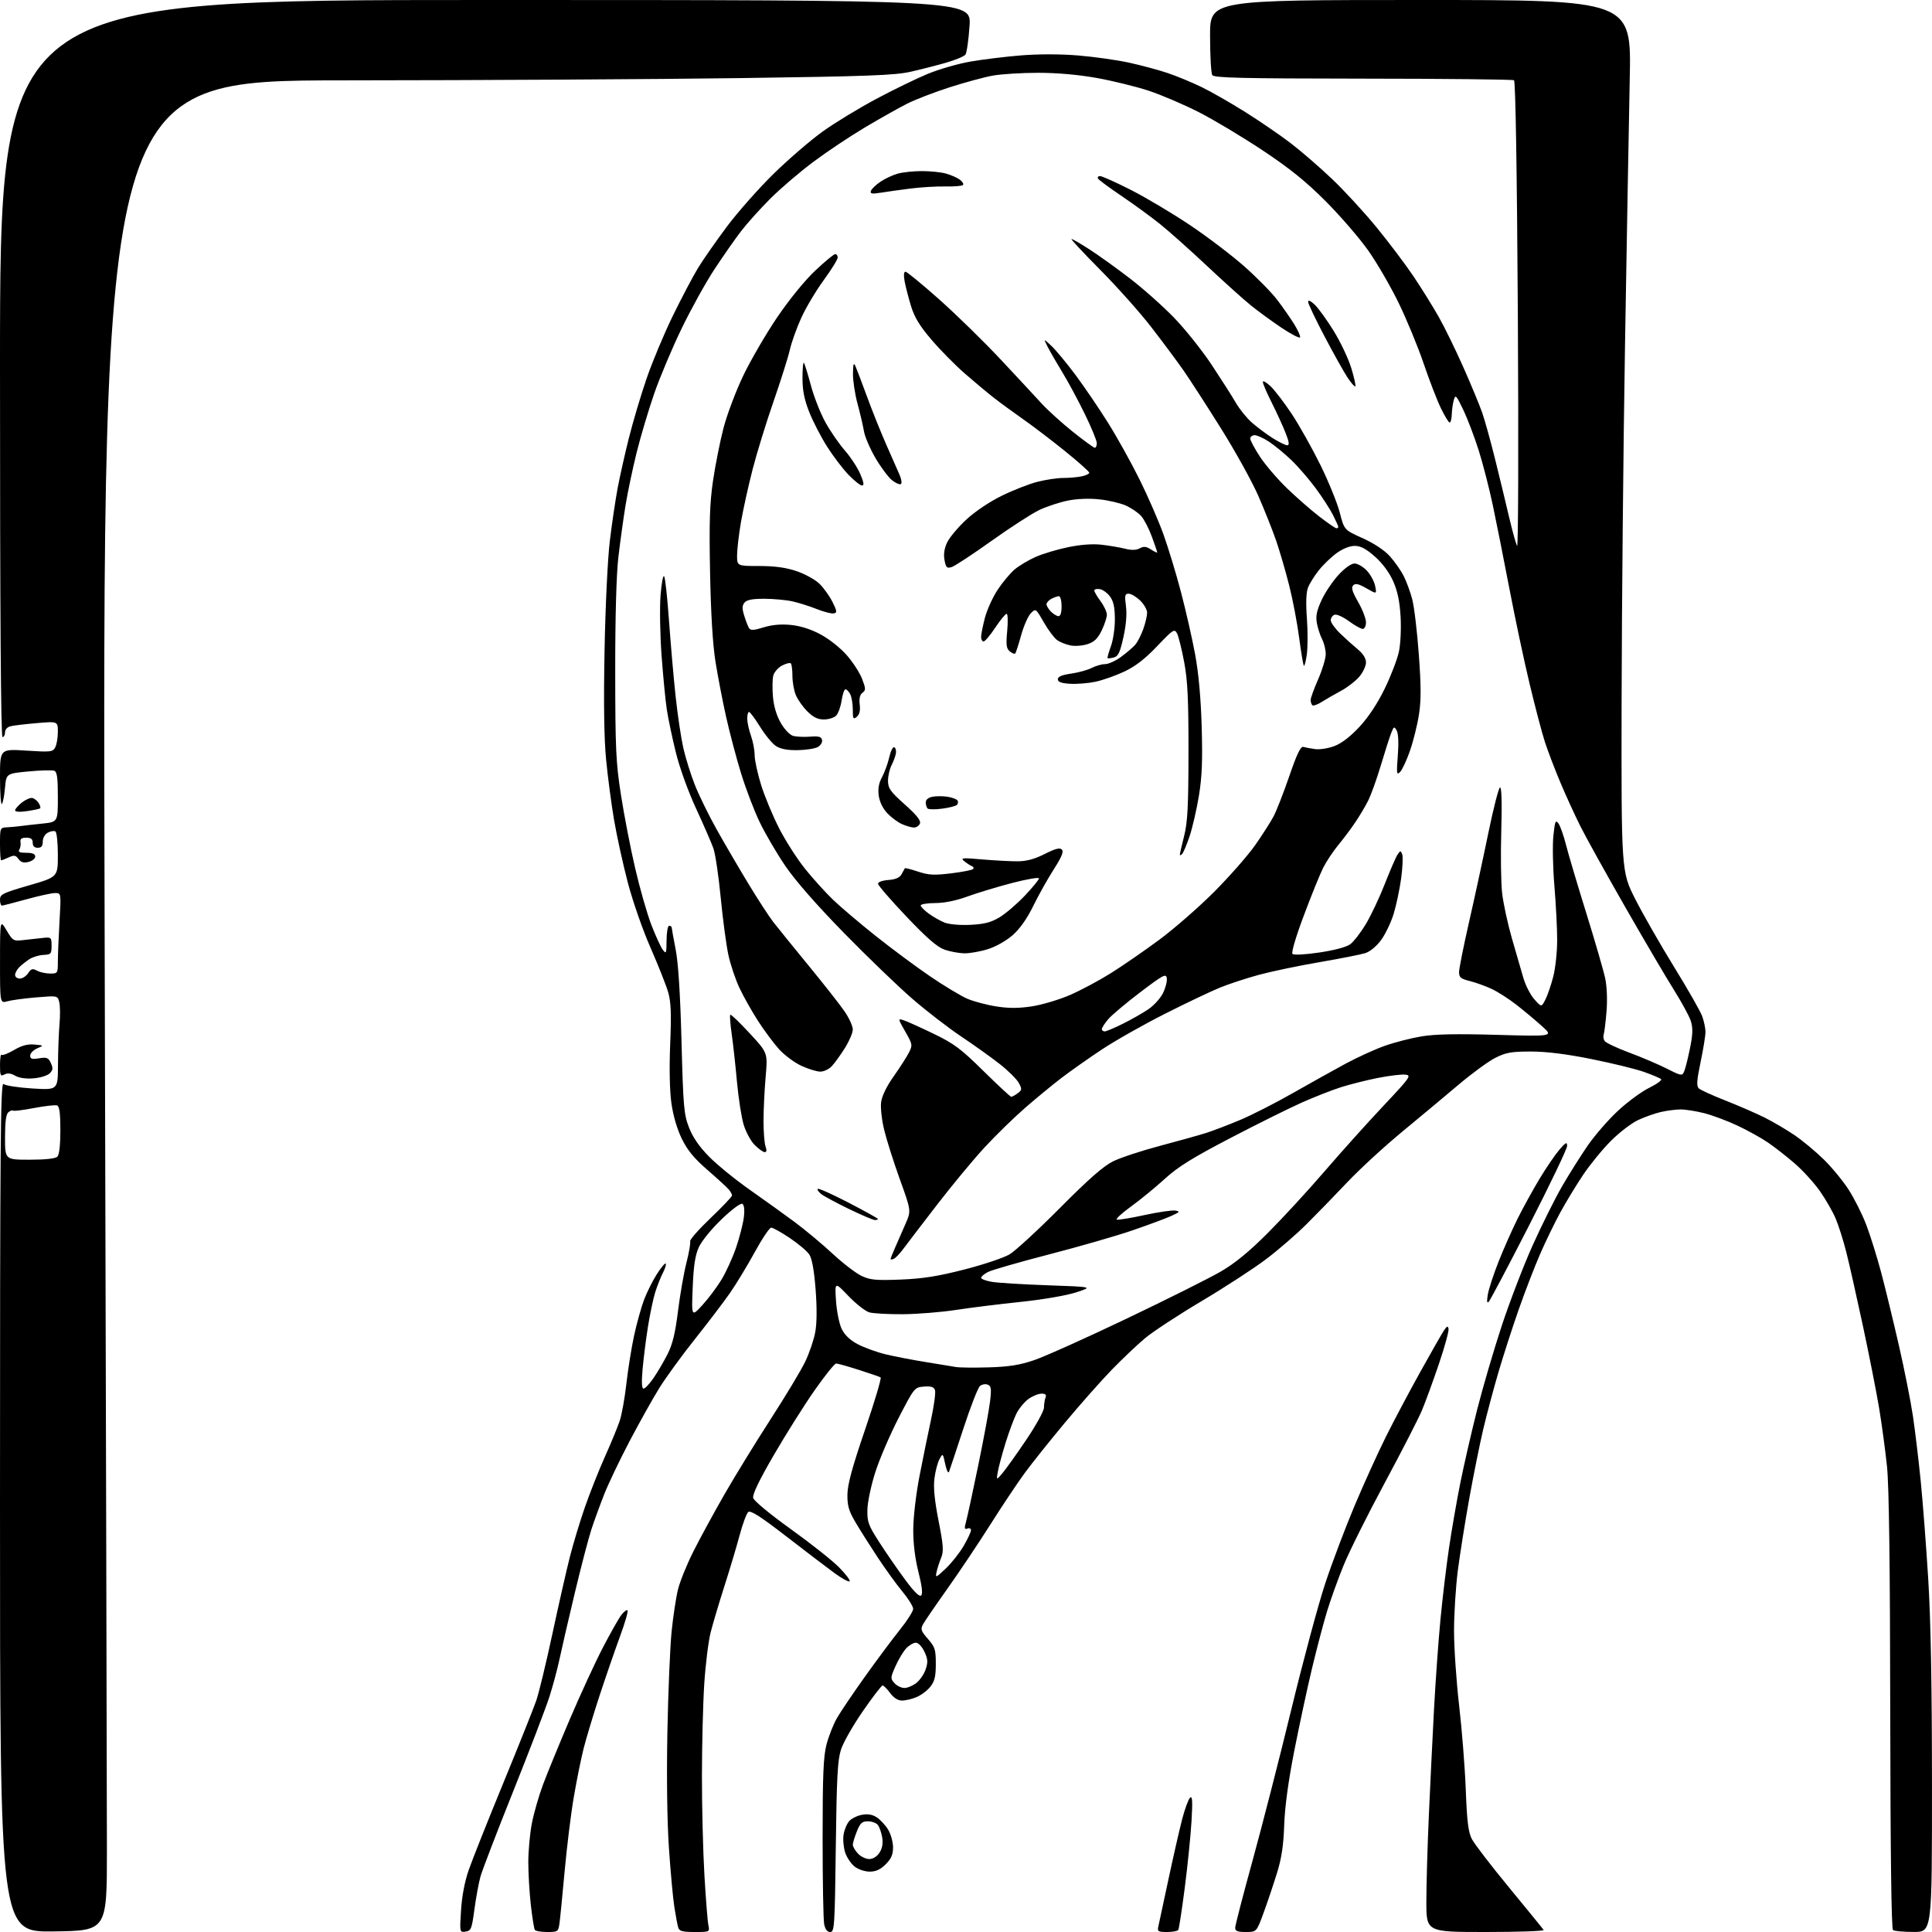 <?xml version="1.0" encoding="UTF-8" standalone="no"?>
<svg 
  version="1.1" 
  xmlns="http://www.w3.org/2000/svg" 
  xmlns:xlink="http://www.w3.org/1999/xlink" 
  xmlns:svg="http://www.w3.org/2000/svg"
  xmlns:rdf="http://www.w3.org/1999/02/22-rdf-syntax-ns#"
  xmlns:cc="http://creativecommons.org/ns#"
  xmlns:dc="http://purl.org/dc/elements/1.1/"
  viewBox="0 0 768 768"
  width="768"
  height="768"
>
<style>svg {background-color: white; }</style>"
<path stroke="none" fill="black" fill-rule="evenodd" d="M21.25,767.77C0.00,768.04 0.00,768.04 0.00,598.90C0.00,454.31 0.20,429.92 1.40,430.91C2.16,431.55 7.34,432.35 12.90,432.69C23.00,433.30 23.00,433.30 23.05,423.40C23.08,417.96 23.35,410.68 23.65,407.23C23.96,403.78 23.91,399.79 23.56,398.36C22.90,395.77 22.90,395.77 14.35,396.48C9.65,396.88 4.50,397.57 2.90,398.03C0.00,398.86 0.00,398.86 0.01,382.18C0.02,365.50 0.02,365.50 2.62,369.84C5.20,374.14 5.26,374.17 9.86,373.63C12.41,373.33 15.85,372.95 17.50,372.79C20.31,372.52 20.50,372.72 20.50,375.97C20.50,379.18 20.26,379.45 17.25,379.60C15.47,379.69 12.94,380.46 11.64,381.31C10.34,382.17 8.54,383.60 7.64,384.50C6.74,385.40 6.00,386.79 6.00,387.57C6.00,388.36 6.85,389.00 7.88,389.00C8.91,389.00 10.40,388.04 11.18,386.86C12.38,385.05 12.94,384.90 14.73,385.86C15.91,386.49 18.25,387.00 19.93,387.00C22.92,387.00 23.00,386.88 23.00,382.25C23.01,379.64 23.30,372.44 23.66,366.25C24.31,355.00 24.31,355.00 21.90,355.00C20.57,355.00 15.44,356.12 10.49,357.49C5.55,358.86 1.16,359.98 0.75,359.99C0.34,359.99 0.00,358.94 0.00,357.65C0.00,355.51 1.04,354.99 11.50,351.96C23.00,348.62 23.00,348.62 23.00,339.87C23.00,335.06 22.56,330.85 22.02,330.51C21.48,330.18 20.13,330.39 19.02,330.99C17.83,331.63 17.00,333.09 17.00,334.54C17.00,336.33 16.46,337.00 15.00,337.00C13.67,337.00 13.00,336.33 13.00,335.00C13.00,333.52 12.33,333.00 10.44,333.00C8.55,333.00 7.95,333.46 8.16,334.75C8.32,335.71 8.10,337.06 7.67,337.75C7.09,338.66 7.84,339.00 10.44,339.00C12.92,339.00 14.00,339.45 14.00,340.48C14.00,341.30 12.80,342.26 11.34,342.63C9.40,343.12 8.34,342.81 7.36,341.48C6.24,339.94 5.64,339.84 3.47,340.83C2.06,341.47 0.70,342.00 0.45,342.00C0.20,342.00 0.00,339.07 0.00,335.50C0.00,329.11 0.05,329.00 2.75,328.87C4.26,328.80 6.62,328.58 8.00,328.39C9.38,328.20 13.31,327.75 16.75,327.40C23.00,326.76 23.00,326.76 23.00,316.85C23.00,309.12 22.68,306.81 21.55,306.38C20.76,306.08 16.15,306.20 11.30,306.66C2.50,307.50 2.50,307.50 1.99,313.17C1.72,316.29 1.15,319.18 0.74,319.59C0.33,320.00 0.00,315.24 0.00,309.02C0.00,297.71 0.00,297.71 10.45,298.38C20.18,299.01 20.97,298.92 21.95,297.09C22.53,296.01 23.00,293.24 23.00,290.94C23.00,286.74 23.00,286.74 14.75,287.44C10.21,287.82 5.49,288.38 4.25,288.68C2.90,289.00 2.00,289.97 2.00,291.11C2.00,292.15 1.55,293.00 1.00,293.00C0.34,293.00 0.00,243.50 0.00,146.50C0.00,0.00 0.00,0.00 193.05,-0.00C386.09,-0.00 386.09,-0.00 385.41,10.25C385.04,15.89 384.29,21.06 383.75,21.74C383.21,22.43 379.78,23.85 376.13,24.91C372.49,25.96 366.12,27.59 362.00,28.52C355.67,29.95 345.06,30.34 294.00,31.05C260.73,31.51 190.12,31.91 137.09,31.94C40.68,32.00 40.68,32.00 41.59,367.75C42.09,552.41 42.50,717.90 42.50,735.50C42.50,767.50 42.50,767.50 21.25,767.77zM185.08,767.84C182.71,768.18 182.71,768.18 183.27,759.34C183.62,753.75 184.75,747.85 186.34,743.30C187.72,739.34 193.89,723.82 200.06,708.81C206.23,693.80 212.13,679.04 213.17,676.01C214.22,672.98 217.10,661.07 219.57,649.55C222.04,638.02 225.17,624.26 226.51,618.97C227.85,613.68 230.56,604.71 232.53,599.06C234.50,593.40 238.06,584.43 240.43,579.14C242.81,573.84 245.45,567.45 246.30,564.95C247.15,562.45 248.37,555.70 249.01,549.95C249.66,544.20 251.04,535.60 252.08,530.83C253.12,526.06 254.88,519.74 255.98,516.78C257.09,513.82 259.37,509.23 261.05,506.59C262.73,503.94 264.34,502.00 264.62,502.29C264.91,502.58 264.40,504.25 263.50,506.01C262.59,507.77 261.20,511.30 260.41,513.85C259.63,516.41 258.34,522.55 257.55,527.50C256.77,532.45 255.82,539.99 255.44,544.25C254.98,549.51 255.11,552.00 255.83,552.00C256.42,552.00 258.22,550.09 259.82,547.75C261.42,545.41 263.93,541.13 265.40,538.22C267.36,534.34 268.44,529.86 269.51,521.22C270.31,514.77 271.82,506.13 272.86,502.02C273.91,497.91 274.57,494.05 274.34,493.45C274.11,492.85 277.76,488.69 282.46,484.21C287.16,479.73 291.00,475.69 291.00,475.22C291.00,474.76 290.44,473.71 289.75,472.88C289.06,472.06 285.25,468.56 281.27,465.11C275.89,460.44 273.27,457.25 271.03,452.67C269.15,448.82 267.59,443.50 266.89,438.50C266.20,433.52 266.02,424.64 266.41,415.00C266.91,403.01 266.73,398.37 265.63,394.50C264.84,391.75 261.68,383.76 258.60,376.75C255.48,369.66 251.46,358.11 249.54,350.75C247.63,343.46 245.19,332.32 244.11,326.00C243.03,319.68 241.60,308.88 240.94,302.00C240.12,293.53 239.92,279.52 240.32,258.50C240.65,240.96 241.56,222.07 242.42,215.00C243.25,208.12 244.65,198.68 245.53,194.00C246.41,189.32 248.43,180.32 250.02,174.00C251.61,167.68 254.75,157.10 257.02,150.50C259.28,143.90 263.99,132.65 267.48,125.50C270.98,118.35 275.47,109.81 277.48,106.53C279.48,103.25 284.66,95.82 288.99,90.03C293.32,84.24 301.73,74.75 307.68,68.93C313.63,63.12 322.39,55.59 327.15,52.19C331.91,48.79 341.36,43.04 348.15,39.41C354.94,35.78 364.16,31.29 368.63,29.43C373.10,27.57 380.75,25.35 385.63,24.50C390.51,23.65 399.56,22.53 405.75,22.03C412.67,21.46 421.42,21.46 428.49,22.04C434.80,22.56 443.92,23.84 448.74,24.89C453.56,25.94 460.43,27.78 464.00,28.98C467.57,30.17 473.65,32.67 477.50,34.54C481.35,36.40 489.23,40.90 495.00,44.53C500.77,48.16 508.85,53.69 512.95,56.82C517.05,59.94 524.43,66.33 529.36,71.00C534.28,75.67 542.34,84.42 547.26,90.44C552.18,96.45 558.79,105.23 561.95,109.94C565.11,114.65 569.59,121.85 571.91,125.95C574.23,130.05 578.63,139.05 581.69,145.95C584.75,152.85 588.12,160.97 589.18,164.00C590.24,167.03 592.61,175.57 594.44,183.00C596.28,190.43 598.78,200.78 600.00,206.00C601.22,211.22 602.60,216.18 603.07,217.00C603.54,217.83 603.67,176.82 603.37,125.50C603.02,67.40 602.45,32.28 601.84,31.90C601.31,31.58 574.30,31.28 541.81,31.26C493.30,31.21 482.59,30.96 481.89,29.85C481.42,29.11 481.02,22.09 481.02,14.25C481.00,0.00 481.00,0.00 564.75,-0.00C648.50,-0.00 648.50,-0.00 647.85,31.25C647.50,48.44 646.65,96.02 645.97,137.00C645.29,177.98 644.68,241.88 644.61,279.00C644.50,346.50 644.50,346.50 650.09,357.50C653.17,363.55 660.12,375.70 665.55,384.50C670.97,393.29 675.97,402.06 676.66,403.99C677.35,405.92 677.93,408.67 677.96,410.10C677.98,411.53 677.11,416.93 676.03,422.10C674.49,429.46 674.33,431.74 675.28,432.64C675.95,433.27 680.77,435.47 686.00,437.52C691.23,439.58 698.20,442.62 701.50,444.27C704.80,445.92 710.11,449.04 713.29,451.20C716.48,453.36 721.71,457.70 724.92,460.84C728.13,463.98 732.59,469.40 734.84,472.88C737.09,476.36 740.25,482.65 741.86,486.86C743.47,491.06 746.16,499.68 747.84,506.00C749.51,512.33 752.68,525.38 754.88,535.00C757.08,544.62 759.58,557.23 760.43,563.00C761.29,568.77 762.66,580.25 763.49,588.50C764.32,596.75 765.67,614.30 766.49,627.50C767.52,644.04 767.98,669.61 767.99,709.75C768.00,768.00 768.00,768.00 760.75,767.98C756.76,767.98 753.05,767.64 752.50,767.23C751.85,766.76 751.47,736.56 751.40,680.50C751.33,622.11 750.92,590.81 750.12,583.00C749.46,576.67 748.05,566.21 746.98,559.74C745.90,553.27 742.97,538.42 740.47,526.74C737.96,515.06 735.00,501.90 733.87,497.50C732.75,493.10 730.90,487.25 729.75,484.50C728.60,481.75 725.77,476.80 723.45,473.50C721.14,470.20 716.60,465.22 713.37,462.44C710.14,459.65 705.36,455.92 702.74,454.14C700.13,452.35 694.73,449.36 690.74,447.48C686.76,445.60 680.82,443.37 677.54,442.53C674.26,441.69 669.99,441.01 668.04,441.02C666.09,441.04 662.57,441.49 660.21,442.04C657.85,442.58 653.80,444.01 651.21,445.22C648.62,446.42 643.77,450.12 640.43,453.45C637.09,456.78 632.10,462.88 629.33,467.00C626.57,471.12 622.47,477.88 620.22,482.00C617.98,486.12 614.37,493.55 612.22,498.50C610.06,503.45 606.24,513.35 603.73,520.50C601.22,527.65 597.57,538.95 595.62,545.60C593.67,552.26 590.97,562.38 589.62,568.10C588.27,573.82 585.78,586.15 584.09,595.50C582.41,604.85 580.35,617.81 579.51,624.30C578.68,630.79 578.00,641.59 578.00,648.30C578.00,655.01 578.92,668.38 580.03,678.00C581.15,687.63 582.34,702.70 582.67,711.50C583.14,723.99 583.67,728.27 585.06,731.00C586.04,732.92 592.75,741.67 599.98,750.44C607.21,759.21 613.35,766.75 613.62,767.19C613.89,767.64 603.52,768.00 590.56,768.00C567.00,768.00 567.00,768.00 567.00,755.88C567.00,749.21 567.45,733.80 567.99,721.63C568.53,709.46 569.46,690.50 570.04,679.50C570.63,668.50 571.77,652.52 572.58,644.00C573.39,635.48 574.93,622.61 575.99,615.42C577.05,608.22 579.09,596.52 580.51,589.42C581.94,582.31 584.93,569.30 587.15,560.50C589.38,551.70 593.80,536.62 596.97,527.00C600.15,517.38 605.68,502.98 609.27,495.00C612.86,487.02 618.10,476.51 620.92,471.62C623.75,466.74 628.37,459.40 631.19,455.31C634.02,451.22 639.45,444.99 643.26,441.47C647.06,437.94 652.64,433.86 655.65,432.39C658.65,430.91 660.75,429.38 660.31,428.97C659.86,428.56 656.80,427.27 653.50,426.10C650.20,424.93 640.79,422.63 632.59,420.99C622.55,418.97 614.71,418.00 608.54,418.00C600.78,418.00 598.64,418.38 594.45,420.49C591.73,421.86 585.23,426.60 580.00,431.02C574.77,435.45 564.65,443.89 557.51,449.78C550.36,455.68 540.47,464.77 535.53,470.00C530.58,475.23 523.28,482.74 519.30,486.70C515.32,490.66 508.11,496.90 503.28,500.55C498.45,504.21 486.94,511.69 477.70,517.19C468.46,522.68 458.33,529.32 455.20,531.94C452.06,534.56 446.06,540.26 441.85,544.60C437.64,548.95 429.31,558.36 423.35,565.51C417.38,572.67 410.19,581.67 407.37,585.51C404.54,589.36 398.39,598.58 393.70,606.00C389.00,613.42 381.32,624.90 376.63,631.50C371.94,638.10 367.56,644.49 366.91,645.70C365.86,647.63 366.11,648.36 368.86,651.49C371.67,654.70 372.00,655.73 372.00,661.40C372.00,666.38 371.54,668.32 369.83,670.49C368.64,672.00 366.18,673.86 364.36,674.62C362.55,675.38 359.94,676.00 358.56,676.00C356.94,676.00 355.28,674.94 353.84,673.00C352.62,671.35 351.27,670.00 350.84,670.00C350.42,670.00 346.89,674.58 343.02,680.19C339.14,685.79 335.22,692.65 334.32,695.44C332.96,699.61 332.59,706.44 332.24,734.25C331.85,765.82 331.70,768.00 330.03,768.00C328.84,768.00 328.04,766.97 327.62,764.88C327.28,763.16 327.00,747.73 327.00,730.59C327.00,705.65 327.31,698.23 328.55,693.46C329.41,690.18 331.26,685.48 332.68,683.00C334.10,680.52 339.11,673.10 343.82,666.50C348.53,659.90 354.77,651.53 357.69,647.89C360.61,644.25 363.00,640.50 363.00,639.55C363.00,638.60 361.07,635.50 358.72,632.66C356.36,629.82 351.91,623.67 348.83,619.00C345.75,614.33 341.78,608.04 340.01,605.03C337.41,600.61 336.81,598.53 336.86,594.11C336.91,590.09 338.76,583.28 343.87,568.32C347.69,557.15 350.47,547.79 350.06,547.54C349.65,547.28 345.75,545.94 341.41,544.55C337.06,543.16 333.00,542.02 332.38,542.01C331.77,542.01 327.89,546.84 323.76,552.75C319.63,558.66 312.35,570.23 307.57,578.46C301.71,588.56 299.06,594.08 299.41,595.46C299.71,596.63 306.04,601.88 314.31,607.81C322.23,613.49 330.88,620.34 333.54,623.04C336.20,625.74 338.09,628.24 337.74,628.60C337.38,628.95 334.71,627.50 331.80,625.38C328.88,623.25 320.24,616.68 312.60,610.76C302.35,602.84 298.36,600.28 297.44,601.05C296.76,601.62 295.21,605.78 294.01,610.29C292.80,614.81 290.08,623.90 287.97,630.50C285.85,637.10 283.39,645.38 282.49,648.91C281.60,652.43 280.45,661.66 279.95,669.41C279.45,677.16 279.04,693.62 279.03,706.00C279.02,718.38 279.47,736.15 280.02,745.50C280.57,754.85 281.27,763.74 281.59,765.25C282.16,768.00 282.16,768.00 276.15,768.00C271.29,768.00 270.03,767.66 269.61,766.25C269.31,765.29 268.62,761.63 268.07,758.13C267.52,754.62 266.55,744.04 265.91,734.63C265.19,724.10 264.96,706.32 265.30,688.50C265.61,672.55 266.36,654.55 266.98,648.50C267.60,642.45 268.74,634.93 269.52,631.79C270.30,628.65 273.03,621.90 275.60,616.79C278.16,611.68 283.74,601.42 288.00,594.00C292.27,586.58 300.56,573.08 306.43,564.00C312.30,554.92 318.44,544.71 320.07,541.31C321.71,537.90 323.51,532.63 324.07,529.58C324.73,526.01 324.78,519.98 324.22,512.60C323.63,505.02 322.79,500.33 321.72,498.70C320.84,497.35 317.33,494.39 313.94,492.12C310.55,489.85 307.23,488.00 306.56,488.00C305.90,488.00 302.95,492.39 300.02,497.75C297.09,503.11 292.65,510.43 290.17,514.00C287.68,517.58 281.40,525.83 276.22,532.34C271.03,538.85 264.66,547.62 262.04,551.84C259.43,556.05 254.11,565.58 250.21,573.00C246.32,580.42 241.79,589.90 240.16,594.05C238.52,598.21 236.23,604.48 235.08,607.99C233.93,611.50 230.94,622.95 228.44,633.43C225.94,643.92 223.23,655.65 222.42,659.50C221.61,663.35 219.80,670.10 218.40,674.50C216.99,678.90 210.52,695.79 204.02,712.04C197.51,728.29 191.64,743.59 190.97,746.04C190.29,748.49 189.22,754.33 188.59,759.00C187.55,766.79 187.25,767.53 185.08,767.84zM217.51,768.00C215.10,768.00 212.88,767.61 212.59,767.14C212.29,766.66 211.59,762.28 211.03,757.39C210.47,752.50 210.01,744.83 210.01,740.34C210.00,735.85 210.64,728.87 211.42,724.84C212.20,720.80 214.18,713.90 215.82,709.50C217.46,705.10 222.26,693.40 226.48,683.50C230.71,673.60 236.62,660.77 239.62,655.00C242.62,649.23 245.93,643.38 246.97,642.01C248.01,640.65 249.13,639.80 249.46,640.13C249.79,640.46 248.42,645.18 246.42,650.61C244.42,656.05 240.79,666.56 238.36,673.96C235.93,681.36 233.08,690.81 232.02,694.96C230.97,699.11 229.19,707.90 228.07,714.50C226.94,721.10 225.31,734.38 224.44,744.00C223.56,753.62 222.64,762.96 222.38,764.75C221.93,767.85 221.71,768.00 217.51,768.00zM463.92,768.00C460.33,768.00 460.01,767.79 460.47,765.75C460.75,764.51 462.56,756.08 464.49,747.00C466.43,737.92 468.88,727.18 469.94,723.11C471.00,719.05 472.41,715.23 473.06,714.61C473.98,713.75 474.12,715.89 473.64,724.00C473.30,729.77 472.09,741.67 470.96,750.43C469.83,759.18 468.67,766.72 468.39,767.18C468.11,767.63 466.10,768.00 463.92,768.00zM495.26,768.00C491.96,768.00 491.00,767.63 491.00,766.35C491.00,765.44 494.11,753.40 497.92,739.60C501.72,725.79 508.66,698.75 513.33,679.50C518.00,660.25 524.05,637.75 526.78,629.50C529.51,621.25 534.78,607.30 538.49,598.50C542.20,589.70 547.82,577.33 550.98,571.00C554.14,564.67 560.22,553.21 564.49,545.53C568.75,537.84 572.98,530.44 573.87,529.08C575.19,527.06 575.55,526.91 575.82,528.28C575.99,529.20 574.26,535.48 571.97,542.23C569.68,548.98 566.68,557.20 565.30,560.50C563.93,563.80 557.24,576.85 550.43,589.50C543.62,602.15 536.26,616.92 534.07,622.32C531.87,627.72 528.93,635.89 527.53,640.49C526.13,645.09 523.44,655.30 521.55,663.18C519.67,671.05 516.49,685.83 514.49,696.00C512.11,708.16 510.74,718.27 510.49,725.50C510.22,733.55 509.45,738.65 507.64,744.50C506.28,748.90 503.90,755.99 502.34,760.25C499.51,768.00 499.51,768.00 495.26,768.00zM345.71,744.00C343.78,744.00 341.15,743.12 339.71,741.98C338.30,740.88 336.61,738.35 335.96,736.38C335.31,734.40 335.03,731.20 335.34,729.27C335.66,727.33 336.67,724.92 337.59,723.90C338.52,722.87 340.79,721.75 342.64,721.41C344.97,720.97 346.79,721.29 348.55,722.44C349.95,723.36 351.97,725.55 353.04,727.30C354.12,729.06 354.99,732.22 355.00,734.33C355.00,737.23 354.29,738.86 352.08,741.08C349.98,743.18 348.18,744.00 345.71,744.00zM345.52,739.00C347.02,739.00 348.59,738.03 349.60,736.48C350.73,734.76 351.07,732.83 350.68,730.39C350.36,728.43 349.57,726.19 348.93,725.41C348.28,724.63 346.51,724.00 344.99,724.00C342.69,724.00 341.94,724.68 340.61,728.02C339.72,730.23 339.00,732.62 339.00,733.33C339.00,734.04 339.92,735.61 341.04,736.81C342.16,738.02 344.18,739.00 345.52,739.00zM359.52,671.00C360.74,671.00 362.88,670.09 364.29,668.98C365.70,667.88 367.37,665.42 367.99,663.52C368.93,660.69 368.83,659.45 367.45,656.54C366.49,654.52 365.04,653.00 364.06,653.00C363.12,653.00 361.39,654.02 360.22,655.26C359.05,656.51 357.14,659.69 355.97,662.34C353.94,666.93 353.92,667.25 355.57,669.08C356.53,670.14 358.30,671.00 359.52,671.00zM366.19,634.21C366.86,633.54 366.51,630.49 365.10,624.91C363.75,619.60 363.01,613.54 363.03,608.06C363.05,603.26 364.12,594.01 365.47,587.00C366.80,580.12 368.88,569.94 370.09,564.36C371.31,558.79 372.01,553.47 371.66,552.55C371.18,551.31 370.04,550.96 367.26,551.19C363.54,551.50 363.43,551.63 357.29,563.50C353.88,570.10 349.71,579.78 348.02,585.00C346.32,590.26 344.89,596.96 344.81,600.00C344.69,604.98 345.13,606.21 349.49,613.00C352.13,617.12 356.75,623.81 359.74,627.86C363.39,632.81 365.51,634.89 366.19,634.21zM375.97,623.50C378.29,621.30 381.49,617.25 383.08,614.50C384.68,611.75 385.99,608.95 385.99,608.28C386.00,607.61 385.35,607.31 384.56,607.62C383.37,608.07 383.28,607.57 384.05,604.78C384.56,602.92 386.77,592.71 388.95,582.10C391.14,571.48 393.22,560.15 393.59,556.92C394.15,551.99 393.99,550.93 392.61,550.41C391.71,550.06 390.33,550.31 389.55,550.96C388.76,551.61 385.80,559.20 382.98,567.82C380.15,576.45 377.59,584.17 377.28,585.00C376.95,585.87 376.31,584.62 375.75,582.04C374.81,577.62 374.78,577.60 373.46,580.04C372.72,581.39 371.82,584.82 371.46,587.65C370.99,591.26 371.48,596.28 373.08,604.49C375.05,614.53 375.19,616.63 374.08,619.34C373.38,621.08 372.56,623.62 372.27,625.00C371.79,627.31 372.07,627.19 375.97,623.50zM398.57,585.50C399.97,583.85 404.23,577.86 408.05,572.20C411.87,566.53 415.00,560.83 415.00,559.53C415.00,558.23 415.27,556.45 415.61,555.58C416.05,554.43 415.61,554.00 414.01,554.00C412.80,554.00 410.49,554.94 408.88,556.08C407.27,557.23 405.12,559.82 404.09,561.83C403.07,563.85 401.12,569.10 399.75,573.50C398.39,577.90 397.00,583.08 396.66,585.00C396.04,588.50 396.04,588.50 398.57,585.50zM393.00,543.55C401.00,543.32 405.29,542.64 411.04,540.70C415.19,539.30 431.77,531.86 447.89,524.16C464.01,516.46 480.82,508.05 485.26,505.47C490.92,502.18 496.48,497.63 503.96,490.14C509.81,484.29 520.02,473.20 526.64,465.50C533.27,457.80 543.79,446.10 550.01,439.50C560.62,428.23 561.15,427.48 558.66,427.18C557.20,427.01 552.29,427.60 547.75,428.49C543.21,429.39 536.58,431.06 533.00,432.20C529.42,433.34 522.45,436.08 517.50,438.28C512.55,440.48 499.77,446.82 489.10,452.39C474.05,460.24 468.23,463.85 463.10,468.54C459.47,471.87 453.44,476.81 449.70,479.53C445.95,482.24 443.37,484.62 443.95,484.82C444.54,485.01 449.49,484.20 454.96,483.01C460.42,481.82 465.93,481.02 467.20,481.22C469.22,481.55 469.00,481.82 465.50,483.40C463.30,484.40 456.32,486.98 450.00,489.15C443.68,491.32 428.82,495.59 417.00,498.65C405.18,501.71 394.26,504.85 392.75,505.63C391.24,506.41 390.00,507.45 390.00,507.94C390.00,508.43 391.91,509.15 394.25,509.55C396.59,509.96 406.60,510.57 416.50,510.92C434.50,511.55 434.50,511.55 427.76,513.74C423.87,515.00 414.56,516.60 405.76,517.52C397.37,518.39 385.77,519.83 380.00,520.72C374.23,521.61 364.77,522.37 359.00,522.42C353.23,522.46 347.20,522.14 345.62,521.70C344.03,521.26 340.28,518.33 337.28,515.20C331.83,509.50 331.83,509.50 332.32,517.02C332.59,521.15 333.59,526.18 334.55,528.19C335.72,530.64 337.82,532.66 340.90,534.31C343.43,535.66 348.43,537.48 352.00,538.35C355.57,539.21 362.77,540.60 368.00,541.44C373.23,542.27 378.62,543.16 380.00,543.41C381.38,543.65 387.23,543.72 393.00,543.55zM279.20,518.81C281.57,516.22 285.00,511.65 286.83,508.64C288.65,505.63 291.26,499.87 292.64,495.83C294.01,491.80 295.38,486.42 295.69,483.89C296.05,480.93 295.83,479.02 295.10,478.56C294.43,478.15 291.02,480.67 286.84,484.68C282.81,488.54 278.88,493.38 277.77,495.84C276.33,499.05 275.70,503.22 275.36,511.84C274.88,523.50 274.88,523.50 279.20,518.81zM591.78,517.50C591.08,518.18 590.98,517.22 591.45,514.50C591.83,512.30 593.75,506.45 595.71,501.50C597.66,496.55 601.06,488.90 603.24,484.50C605.43,480.10 609.40,472.90 612.05,468.50C614.71,464.10 618.24,458.93 619.90,457.00C622.44,454.06 622.92,453.82 622.96,455.50C622.98,456.60 616.20,470.77 607.90,487.00C599.60,503.23 592.34,516.95 591.78,517.50zM358.00,508.65C366.82,508.30 372.72,507.37 383.31,504.66C390.90,502.72 399.00,500.00 401.31,498.63C403.61,497.25 412.64,488.95 421.36,480.17C432.89,468.57 438.67,463.51 442.56,461.60C445.49,460.17 453.88,457.40 461.20,455.47C468.51,453.53 476.75,451.23 479.50,450.35C482.25,449.48 488.32,447.15 493.00,445.19C497.68,443.22 507.12,438.40 514.00,434.48C520.88,430.56 530.33,425.29 535.00,422.77C539.67,420.26 546.65,417.08 550.50,415.72C554.35,414.36 560.88,412.68 565.00,411.99C570.38,411.08 578.86,410.91 595.00,411.37C617.50,412.01 617.50,412.01 613.00,407.94C610.52,405.70 605.98,401.90 602.91,399.50C599.84,397.10 595.34,394.21 592.91,393.09C590.48,391.96 586.59,390.56 584.25,389.98C580.67,389.09 580.00,388.53 580.00,386.42C580.00,385.05 581.77,376.18 583.93,366.71C586.09,357.25 589.55,341.29 591.61,331.25C593.67,321.21 595.78,313.00 596.31,313.00C596.91,313.00 597.09,319.51 596.78,330.25C596.50,339.74 596.65,350.85 597.11,354.94C597.57,359.03 599.31,367.13 600.98,372.94C602.64,378.75 604.71,385.89 605.58,388.81C606.44,391.74 608.40,395.54 609.94,397.26C612.74,400.40 612.74,400.40 614.29,397.40C615.14,395.76 616.55,391.67 617.42,388.31C618.29,384.96 619.00,378.40 619.00,373.75C619.00,369.09 618.50,359.33 617.89,352.06C617.28,344.78 617.11,335.84 617.50,332.19C618.11,326.41 618.37,325.79 619.51,327.34C620.23,328.32 621.57,332.13 622.50,335.81C623.44,339.49 627.07,351.73 630.58,363.00C634.08,374.27 637.47,385.95 638.10,388.95C638.79,392.22 638.99,397.52 638.61,402.18C638.25,406.45 637.75,410.52 637.49,411.22C637.23,411.93 637.39,413.08 637.85,413.79C638.30,414.50 642.68,416.58 647.58,418.40C652.49,420.22 659.28,423.12 662.68,424.84C668.86,427.96 668.86,427.96 669.88,424.73C670.43,422.95 671.42,418.73 672.06,415.35C672.93,410.74 672.94,408.34 672.08,405.75C671.46,403.86 668.43,398.30 665.35,393.40C662.27,388.51 653.57,373.70 646.01,360.50C638.45,347.30 630.46,332.90 628.25,328.50C626.05,324.10 622.45,316.23 620.25,311.00C618.05,305.77 615.30,298.57 614.14,295.00C612.98,291.43 610.25,281.07 608.08,272.00C605.90,262.93 602.27,245.82 600.01,234.00C597.74,222.18 594.75,207.10 593.35,200.50C591.94,193.90 589.45,184.22 587.80,179.00C586.15,173.78 583.41,166.57 581.71,163.00C578.89,157.07 578.56,156.72 577.91,159.00C577.52,160.38 577.15,162.96 577.10,164.75C577.04,166.54 576.66,167.98 576.25,167.96C575.84,167.93 574.26,165.35 572.75,162.21C571.23,159.07 568.16,151.10 565.92,144.50C563.68,137.90 559.23,127.10 556.02,120.50C552.82,113.90 547.34,104.46 543.85,99.52C540.36,94.59 532.77,85.81 527.00,80.02C519.16,72.15 512.83,67.04 502.00,59.83C494.02,54.52 482.61,47.68 476.64,44.63C470.66,41.58 461.66,37.73 456.64,36.07C451.61,34.42 442.32,32.13 436.00,31.00C428.69,29.69 420.20,28.94 412.69,28.94C406.19,28.94 398.09,29.44 394.69,30.05C391.28,30.66 383.55,32.76 377.50,34.70C371.45,36.65 363.88,39.56 360.67,41.18C357.47,42.79 349.98,47.00 344.03,50.53C338.08,54.06 328.78,60.26 323.36,64.31C317.94,68.36 310.22,74.95 306.21,78.97C302.19,82.98 296.97,88.79 294.60,91.88C292.22,94.97 287.47,101.78 284.03,107.00C280.59,112.22 274.73,122.80 271.00,130.50C267.27,138.20 262.36,149.83 260.10,156.33C257.84,162.84 254.68,173.42 253.09,179.83C251.49,186.25 249.49,195.78 248.64,201.00C247.79,206.22 246.52,215.45 245.81,221.50C245.01,228.44 244.54,245.22 244.56,267.00C244.59,297.73 244.83,303.09 246.84,316.00C248.08,323.98 250.61,337.07 252.48,345.11C254.34,353.14 257.24,363.29 258.93,367.66C260.62,372.03 262.66,376.49 263.47,377.56C264.82,379.34 264.94,379.03 264.97,373.75C264.99,370.59 265.45,368.00 266.00,368.00C266.55,368.00 267.01,368.34 267.02,368.75C267.03,369.16 267.74,373.10 268.60,377.50C269.63,382.78 270.42,395.20 270.91,414.00C271.60,440.06 271.86,442.99 273.90,448.23C275.41,452.12 277.97,455.83 281.89,459.81C285.07,463.03 292.35,468.96 298.08,472.98C303.81,477.00 311.85,482.78 315.94,485.81C320.03,488.85 326.77,494.47 330.91,498.31C335.05,502.15 340.25,506.15 342.47,507.19C345.92,508.82 348.17,509.03 358.00,508.65zM355.25,500.43C354.56,500.71 354.00,500.74 354.00,500.50C354.00,500.25 354.85,498.13 355.89,495.78C356.94,493.42 358.78,489.20 360.00,486.39C362.21,481.29 362.21,481.29 357.71,468.82C355.24,461.96 352.43,453.12 351.48,449.18C350.50,445.16 349.97,440.29 350.26,438.09C350.59,435.65 352.49,431.75 355.27,427.83C357.73,424.35 360.45,420.12 361.31,418.42C362.81,415.47 362.75,415.14 359.86,410.08C356.90,404.89 356.89,404.83 359.18,405.55C360.46,405.95 365.77,408.35 371.00,410.87C379.24,414.85 381.88,416.81 390.93,425.73C396.66,431.38 401.64,436.00 401.99,436.00C402.33,436.00 403.48,435.37 404.53,434.60C406.27,433.33 406.31,432.95 405.01,430.52C404.22,429.04 400.86,425.69 397.54,423.07C394.22,420.45 387.31,415.51 382.19,412.09C377.07,408.67 368.29,401.90 362.69,397.05C357.08,392.21 344.85,380.43 335.50,370.87C324.73,359.86 316.20,350.13 312.22,344.29C308.77,339.23 304.16,331.35 301.97,326.78C299.77,322.22 296.45,313.48 294.57,307.37C292.69,301.26 290.02,291.14 288.62,284.88C287.23,278.62 285.33,268.77 284.41,263.00C283.32,256.15 282.57,243.79 282.26,227.45C281.88,207.45 282.12,200.13 283.43,191.14C284.34,184.96 286.21,175.53 287.59,170.20C288.97,164.86 292.51,155.47 295.46,149.32C298.41,143.16 304.47,132.75 308.92,126.17C313.71,119.12 319.90,111.51 324.03,107.61C327.89,103.97 331.48,101.00 332.02,101.00C332.56,101.00 333.00,101.62 333.00,102.37C333.00,103.13 330.50,107.17 327.44,111.36C324.38,115.55 320.39,122.24 318.57,126.24C316.74,130.23 314.68,135.97 313.99,139.00C313.30,142.03 310.37,151.29 307.49,159.59C304.60,167.89 300.86,180.04 299.17,186.59C297.49,193.14 295.41,202.55 294.55,207.50C293.70,212.45 293.00,218.41 293.00,220.75C293.00,225.00 293.00,225.00 301.81,225.00C308.03,225.00 312.38,225.60 316.66,227.04C319.99,228.17 324.08,230.43 325.76,232.07C327.45,233.72 329.77,236.96 330.92,239.28C332.75,242.97 332.81,243.54 331.43,243.84C330.57,244.02 327.53,243.25 324.68,242.11C321.83,240.98 317.48,239.60 315.00,239.05C312.52,238.50 307.52,238.04 303.87,238.02C299.12,238.01 296.89,238.43 295.97,239.53C294.98,240.73 294.95,241.88 295.85,244.78C296.48,246.83 297.35,249.05 297.78,249.72C298.40,250.66 299.69,250.59 303.54,249.39C306.86,248.36 310.44,248.04 314.35,248.42C318.17,248.79 322.28,250.10 326.18,252.18C329.56,253.98 334.10,257.58 336.59,260.43C339.03,263.21 341.78,267.46 342.70,269.87C344.19,273.78 344.20,274.38 342.85,275.38C341.82,276.14 341.47,277.65 341.75,280.06C342.04,282.49 341.67,284.03 340.59,284.93C339.18,286.09 339.00,285.77 339.00,282.06C339.00,279.75 338.53,277.00 337.96,275.93C337.40,274.87 336.55,274.00 336.08,274.00C335.61,274.00 334.92,276.02 334.55,278.49C334.18,280.96 333.20,283.66 332.37,284.49C331.54,285.32 329.35,286.00 327.51,286.00C325.06,286.00 323.28,285.13 320.93,282.78C319.16,281.01 317.10,278.10 316.36,276.31C315.61,274.53 315.00,271.10 315.00,268.70C315.00,266.30 314.72,264.05 314.37,263.71C314.03,263.36 312.46,263.75 310.89,264.56C309.32,265.37 307.74,267.19 307.38,268.61C307.03,270.02 306.98,273.84 307.27,277.09C307.62,280.90 308.74,284.59 310.44,287.49C311.99,290.13 314.04,292.22 315.42,292.57C316.72,292.89 319.72,293.01 322.11,292.83C325.53,292.57 326.51,292.85 326.78,294.18C326.97,295.12 326.19,296.36 325.02,296.99C323.86,297.61 320.25,298.15 317.00,298.20C312.96,298.26 310.24,297.73 308.44,296.55C306.99,295.60 304.16,292.17 302.15,288.92C300.14,285.68 298.16,283.02 297.75,283.01C297.34,283.00 297.02,284.24 297.04,285.75C297.07,287.26 297.74,290.30 298.53,292.50C299.32,294.70 299.98,298.16 299.98,300.20C299.99,302.23 301.17,307.63 302.60,312.20C304.04,316.76 307.27,324.52 309.80,329.43C312.32,334.34 316.94,341.54 320.07,345.43C323.20,349.32 328.18,354.82 331.13,357.65C334.08,360.49 341.68,366.93 348.00,371.97C354.32,377.01 364.09,384.26 369.69,388.08C375.30,391.90 381.98,395.92 384.54,397.02C387.10,398.11 392.30,399.49 396.10,400.08C401.08,400.86 405.01,400.84 410.25,400.03C414.24,399.42 421.01,397.40 425.29,395.55C429.58,393.70 436.91,389.78 441.60,386.84C446.28,383.90 454.92,377.94 460.80,373.59C466.69,369.24 476.48,360.69 482.58,354.59C488.67,348.49 496.02,340.12 498.92,336.00C501.81,331.88 505.12,326.70 506.28,324.50C507.44,322.30 510.25,315.10 512.52,308.50C515.51,299.78 517.03,296.61 518.07,296.91C518.86,297.14 520.99,297.53 522.80,297.78C524.62,298.03 528.09,297.48 530.50,296.55C533.34,295.47 536.88,292.74 540.46,288.87C544.03,285.01 547.62,279.57 550.48,273.68C552.93,268.63 555.46,262.04 556.09,259.04C556.75,255.97 557.03,249.85 556.75,245.04C556.39,238.96 555.53,234.91 553.77,230.97C552.22,227.49 549.52,223.87 546.51,221.22C543.00,218.13 540.86,217.00 538.51,217.00C536.56,217.00 533.74,218.13 531.34,219.87C529.16,221.45 525.95,224.54 524.22,226.73C522.48,228.92 520.56,232.01 519.94,233.61C519.22,235.49 519.06,239.73 519.51,245.75C519.88,250.84 519.87,257.28 519.49,260.07C519.11,262.85 518.58,264.91 518.31,264.65C518.05,264.38 517.20,259.36 516.43,253.49C515.66,247.62 513.88,238.26 512.47,232.71C511.07,227.15 508.75,219.21 507.33,215.05C505.90,210.90 502.71,202.86 500.23,197.18C497.75,191.51 491.11,179.49 485.46,170.47C479.82,161.45 473.07,151.01 470.48,147.28C467.88,143.55 462.09,135.78 457.62,130.00C453.16,124.22 444.03,113.99 437.34,107.25C430.65,100.51 425.52,95.00 425.93,95.00C426.35,95.00 429.57,96.86 433.09,99.14C436.62,101.41 443.77,106.55 449.00,110.56C454.23,114.56 462.14,121.59 466.59,126.17C471.04,130.75 477.81,139.22 481.64,145.00C485.47,150.78 489.81,157.58 491.27,160.11C492.73,162.65 495.61,166.21 497.68,168.02C499.74,169.83 503.45,172.60 505.91,174.16C508.38,175.72 510.97,177.00 511.68,177.00C512.64,177.00 512.47,175.74 511.01,172.02C509.93,169.28 507.46,163.89 505.52,160.04C503.58,156.20 502.00,152.50 502.00,151.84C502.00,151.17 503.39,151.95 505.09,153.56C506.78,155.18 510.61,160.19 513.59,164.70C516.57,169.22 521.66,178.30 524.91,184.89C528.15,191.48 531.60,199.98 532.58,203.76C534.35,210.65 534.35,210.65 541.67,213.94C546.17,215.97 550.31,218.71 552.45,221.07C554.35,223.18 556.84,226.72 557.96,228.92C559.09,231.13 560.64,235.35 561.40,238.29C562.17,241.23 563.34,251.06 564.00,260.13C564.92,272.69 564.94,278.41 564.06,284.04C563.43,288.12 561.82,294.58 560.50,298.40C559.17,302.22 557.39,306.04 556.56,306.87C555.19,308.24 555.10,307.56 555.65,300.35C556.04,295.34 555.87,291.59 555.21,290.40C554.22,288.64 554.05,288.73 552.98,291.50C552.34,293.15 550.48,298.95 548.86,304.39C547.23,309.83 544.96,316.13 543.81,318.39C542.67,320.65 540.35,324.52 538.67,327.00C537.00,329.48 533.96,333.52 531.92,336.00C529.88,338.48 527.20,342.52 525.96,345.00C524.72,347.47 521.27,355.98 518.30,363.90C515.12,372.37 513.26,378.66 513.79,379.19C514.32,379.72 518.72,379.48 524.49,378.63C530.53,377.73 535.25,376.46 536.77,375.33C538.12,374.31 540.89,370.75 542.91,367.40C544.93,364.05 548.33,356.86 550.47,351.41C552.60,345.96 554.89,340.69 555.55,339.70C556.66,338.04 556.80,338.03 557.40,339.61C557.76,340.54 557.56,344.87 556.97,349.24C556.37,353.60 555.02,359.95 553.98,363.34C552.93,366.73 550.69,371.39 549.00,373.69C547.18,376.16 544.60,378.29 542.71,378.89C540.94,379.45 532.75,381.06 524.50,382.48C516.25,383.89 505.45,386.15 500.50,387.49C495.55,388.83 488.57,391.12 485.00,392.57C481.43,394.02 471.52,398.73 463.00,403.04C454.48,407.35 443.22,413.72 437.99,417.20C432.76,420.67 425.56,425.74 421.99,428.47C418.42,431.19 411.90,436.56 407.50,440.39C403.10,444.22 395.89,451.25 391.49,456.00C387.08,460.76 378.53,471.06 372.49,478.91C366.44,486.75 360.38,494.69 359.00,496.55C357.62,498.41 355.94,500.15 355.25,500.43zM347.75,484.98C347.06,484.97 342.45,483.00 337.50,480.60C332.55,478.20 327.60,475.54 326.50,474.70C325.40,473.85 324.76,472.91 325.08,472.59C325.39,472.28 330.90,474.74 337.32,478.08C343.75,481.41 349.00,484.33 349.00,484.57C349.00,484.81 348.44,484.99 347.75,484.98zM11.80,461.00C18.09,461.00 22.03,460.57 22.80,459.80C23.56,459.04 24.00,455.19 24.00,449.27C24.00,442.59 23.63,439.80 22.72,439.44C22.01,439.17 17.88,439.63 13.53,440.46C9.19,441.29 5.42,441.76 5.16,441.49C4.90,441.23 4.08,441.52 3.34,442.13C2.40,442.91 2.00,445.92 2.00,452.12C2.00,461.00 2.00,461.00 11.80,461.00zM303.99,458.00C303.36,458.00 301.57,456.72 300.01,455.16C298.45,453.61 296.46,449.93 295.59,446.99C294.72,444.05 293.54,436.44 292.96,430.07C292.39,423.71 291.45,415.20 290.88,411.17C290.30,407.14 290.04,403.63 290.29,403.38C290.55,403.12 294.00,406.42 297.97,410.71C305.19,418.50 305.19,418.50 304.36,428.00C303.90,433.23 303.52,441.10 303.51,445.50C303.50,449.90 303.87,454.51 304.32,455.75C304.86,457.25 304.75,458.00 303.99,458.00zM13.32,428.66C10.31,428.90 7.57,428.51 6.02,427.61C4.31,426.63 2.98,426.48 1.77,427.12C0.19,427.97 -0.00,427.55 -0.00,423.37C-0.00,420.78 0.28,418.95 0.63,419.30C0.98,419.65 3.20,418.79 5.58,417.40C8.67,415.59 10.97,414.97 13.70,415.22C17.50,415.58 17.50,415.58 14.75,416.76C13.24,417.42 12.00,418.70 12.00,419.61C12.00,420.94 12.68,421.15 15.55,420.69C18.63,420.19 19.24,420.44 20.22,422.59C21.14,424.60 21.05,425.38 19.75,426.68C18.87,427.56 15.98,428.45 13.32,428.66zM326.08,425.99C324.66,425.98 321.25,424.93 318.50,423.65C315.75,422.36 311.78,419.40 309.67,417.07C307.57,414.73 303.84,409.73 301.40,405.95C298.95,402.16 295.62,396.26 294.00,392.83C292.37,389.40 290.36,383.42 289.53,379.54C288.70,375.67 287.33,365.46 286.50,356.86C285.67,348.26 284.36,339.44 283.60,337.27C282.83,335.10 279.73,327.96 276.70,321.41C273.51,314.50 270.12,305.10 268.63,299.00C267.21,293.23 265.60,285.57 265.06,282.00C264.52,278.43 263.59,268.76 262.98,260.53C262.38,252.30 262.20,241.55 262.58,236.65C262.97,231.70 263.61,228.36 264.03,229.12C264.45,229.88 265.32,237.93 265.96,247.00C266.61,256.07 267.78,269.47 268.56,276.76C269.34,284.06 270.72,293.28 271.61,297.26C272.51,301.24 274.58,307.88 276.21,312.00C277.84,316.12 281.69,324.00 284.77,329.50C287.84,335.00 293.49,344.68 297.32,351.00C301.14,357.32 305.67,364.30 307.38,366.50C309.08,368.70 315.47,376.57 321.56,384.00C327.66,391.43 334.08,399.61 335.82,402.18C337.57,404.75 339.00,407.93 339.00,409.23C339.00,410.54 337.60,413.83 335.90,416.55C334.19,419.27 331.86,422.51 330.72,423.75C329.58,424.99 327.49,426.00 326.08,425.99zM439.13,410.00C439.75,410.00 443.01,408.63 446.38,406.95C449.74,405.28 454.30,402.68 456.50,401.19C458.70,399.69 461.32,396.79 462.32,394.75C463.32,392.71 464.00,390.06 463.82,388.86C463.53,386.90 462.47,387.46 453.25,394.45C447.61,398.73 441.87,403.56 440.50,405.19C439.12,406.82 438.00,408.57 438.00,409.08C438.00,409.58 438.51,410.00 439.13,410.00zM383.41,378.96C381.26,378.93 377.70,378.28 375.50,377.51C372.57,376.49 368.50,372.96 360.28,364.31C354.11,357.81 349.05,351.96 349.03,351.31C349.01,350.62 350.75,349.99 353.15,349.81C356.05,349.59 357.63,348.90 358.40,347.50C359.00,346.40 359.58,345.34 359.69,345.15C359.79,344.95 362.14,345.55 364.92,346.47C369.13,347.87 371.30,347.99 378.05,347.17C382.50,346.63 386.45,345.86 386.82,345.46C387.19,345.06 387.00,344.55 386.39,344.33C385.78,344.11 384.43,343.24 383.39,342.40C381.67,341.00 382.33,340.93 390.50,341.64C395.45,342.06 401.77,342.40 404.55,342.38C408.09,342.36 411.30,341.49 415.29,339.47C419.48,337.35 421.28,336.88 422.10,337.70C422.92,338.52 422.06,340.63 418.84,345.66C416.43,349.42 412.77,355.96 410.71,360.18C408.27,365.17 405.42,369.22 402.58,371.72C400.08,373.92 395.87,376.31 392.77,377.28C389.77,378.23 385.56,378.98 383.41,378.96zM385.64,367.64C391.10,367.39 393.82,366.71 397.14,364.76C399.54,363.36 404.09,359.49 407.25,356.18C410.41,352.86 413.00,349.71 413.00,349.18C413.00,348.65 408.16,349.48 402.25,351.02C396.34,352.57 388.35,354.99 384.50,356.40C380.07,358.02 375.39,358.97 371.75,358.98C368.59,358.99 366.00,359.42 366.00,359.93C366.00,360.44 367.44,361.91 369.20,363.18C370.96,364.46 373.77,366.06 375.45,366.73C377.22,367.45 381.50,367.83 385.64,367.64zM469.92,339.45C469.41,339.97 469.00,340.11 469.00,339.76C469.00,339.41 469.77,336.06 470.71,332.31C472.10,326.75 472.42,320.62 472.44,299.00C472.46,277.90 472.11,270.59 470.72,263.15C469.75,258.01 468.48,252.89 467.88,251.77C466.86,249.87 466.33,250.20 460.00,256.85C455.21,261.89 451.38,264.85 446.93,266.96C443.46,268.59 438.27,270.43 435.38,271.02C432.49,271.62 427.96,271.98 425.31,271.81C421.86,271.59 420.50,271.08 420.50,270.01C420.50,268.98 422.12,268.29 425.80,267.77C428.71,267.35 432.40,266.33 434.00,265.50C435.59,264.68 437.98,264.00 439.30,264.00C440.62,264.00 443.45,262.72 445.60,261.15C447.74,259.58 450.28,257.42 451.22,256.35C452.17,255.28 453.63,252.45 454.47,250.07C455.31,247.70 456.00,244.76 456.00,243.56C456.00,242.36 454.74,240.16 453.20,238.69C451.65,237.21 449.61,236.00 448.66,236.00C447.17,236.00 447.02,236.67 447.58,240.92C448.01,244.11 447.65,248.46 446.57,253.31C445.22,259.40 444.51,260.90 442.75,261.36C441.56,261.67 440.45,261.78 440.28,261.62C440.12,261.45 440.71,259.33 441.60,256.91C442.49,254.48 443.20,249.62 443.18,246.09C443.15,241.36 442.64,238.99 441.22,237.09C440.16,235.66 438.33,234.36 437.15,234.18C435.97,234.00 435.00,234.25 435.00,234.74C435.00,235.22 436.12,237.14 437.50,239.00C438.88,240.86 440.00,243.28 440.00,244.38C440.00,245.47 439.07,248.28 437.94,250.63C436.39,253.82 435.00,255.18 432.37,256.04C430.45,256.68 427.42,256.93 425.65,256.59C423.88,256.26 421.46,255.31 420.28,254.49C419.10,253.66 416.70,250.47 414.94,247.40C411.76,241.84 411.74,241.82 409.77,243.78C408.69,244.87 406.95,248.80 405.92,252.52C404.89,256.24 403.82,259.51 403.55,259.79C403.27,260.06 402.31,259.67 401.40,258.92C400.04,257.79 399.86,256.37 400.38,250.78C400.73,247.05 400.62,244.00 400.15,244.00C399.67,244.00 397.64,246.47 395.63,249.50C393.62,252.53 391.53,255.00 390.99,255.00C390.45,255.00 390.00,254.19 390.00,253.21C390.00,252.23 390.68,248.81 391.51,245.61C392.35,242.41 394.64,237.38 396.60,234.41C398.57,231.45 401.60,227.83 403.34,226.36C405.08,224.89 408.81,222.66 411.63,221.41C414.45,220.15 420.28,218.40 424.57,217.52C429.63,216.47 434.34,216.13 437.94,216.54C441.00,216.89 445.19,217.61 447.25,218.13C449.80,218.77 451.65,218.72 453.06,217.97C454.68,217.10 455.67,217.21 457.57,218.45C458.91,219.33 460.00,219.83 460.00,219.56C460.00,219.29 459.04,216.47 457.87,213.29C456.70,210.10 454.79,206.43 453.62,205.11C452.46,203.80 449.70,201.93 447.50,200.95C445.30,199.97 440.53,198.86 436.89,198.49C432.85,198.06 428.00,198.27 424.39,199.01C421.15,199.67 416.13,201.33 413.23,202.69C410.33,204.05 401.78,209.57 394.23,214.95C386.68,220.34 379.51,225.05 378.30,225.42C376.40,226.01 376.02,225.64 375.46,222.65C375.02,220.31 375.37,218.03 376.52,215.60C377.46,213.62 380.88,209.55 384.12,206.55C387.60,203.32 393.40,199.43 398.26,197.05C402.79,194.83 409.18,192.34 412.46,191.51C415.74,190.68 420.29,190.00 422.59,190.00C424.88,190.00 428.16,189.72 429.88,189.38C431.59,189.03 433.00,188.38 433.00,187.92C433.00,187.47 428.61,183.56 423.25,179.24C417.89,174.92 410.35,169.18 406.50,166.49C402.65,163.79 397.48,160.01 395.00,158.07C392.52,156.13 387.38,151.84 383.57,148.52C379.76,145.21 373.80,139.16 370.31,135.08C365.56,129.52 363.51,126.15 362.12,121.58C361.10,118.24 359.96,113.81 359.59,111.75C359.17,109.42 359.30,108.00 359.93,108.00C360.49,108.00 366.47,112.91 373.22,118.90C379.98,124.90 390.92,135.59 397.55,142.65C404.17,149.72 411.59,157.69 414.03,160.37C416.48,163.05 422.06,168.11 426.45,171.62C430.84,175.13 434.78,178.00 435.21,178.00C435.65,178.00 436.00,177.17 436.00,176.16C436.00,175.15 433.82,169.86 431.15,164.41C428.48,158.96 424.48,151.53 422.25,147.91C420.03,144.28 417.44,139.78 416.49,137.91C414.76,134.50 414.76,134.50 417.96,137.50C419.71,139.15 424.02,144.34 427.52,149.03C431.02,153.73 436.83,162.28 440.44,168.03C444.05,173.79 449.69,183.93 452.97,190.56C456.26,197.19 460.50,206.91 462.40,212.16C464.30,217.41 467.45,227.74 469.39,235.11C471.34,242.47 473.88,253.68 475.06,260.00C476.47,267.62 477.36,277.40 477.69,289.00C478.08,302.33 477.81,308.84 476.59,316.32C475.70,321.72 474.04,328.92 472.91,332.32C471.77,335.72 470.43,338.93 469.92,339.45zM363.28,328.96C362.30,328.94 360.15,328.32 358.50,327.58C356.85,326.85 354.23,324.89 352.67,323.23C350.93,321.38 349.64,318.70 349.31,316.27C348.94,313.52 349.34,311.29 350.63,308.91C351.64,307.04 352.93,303.49 353.49,301.03C354.04,298.58 354.94,296.78 355.48,297.03C356.02,297.29 356.32,298.40 356.13,299.50C355.94,300.60 355.16,302.72 354.40,304.20C353.63,305.69 353.00,308.46 353.00,310.36C353.00,313.37 353.88,314.61 359.66,319.78C364.40,324.02 366.14,326.20 365.69,327.36C365.35,328.26 364.26,328.98 363.28,328.96zM10.75,322.43C7.82,322.86 6.00,322.74 6.00,322.13C6.00,321.59 7.21,320.20 8.68,319.03C10.16,317.87 12.02,317.05 12.83,317.21C13.63,317.37 14.77,318.27 15.36,319.20C15.95,320.14 16.22,321.09 15.96,321.32C15.71,321.55 13.36,322.05 10.75,322.43zM374.48,321.46C371.72,321.83 369.13,321.80 368.73,321.40C368.33,320.99 368.00,319.89 368.00,318.95C368.00,317.88 369.02,317.04 370.71,316.71C372.21,316.43 374.92,316.44 376.74,316.73C378.56,317.03 380.31,317.70 380.64,318.22C380.96,318.75 380.84,319.54 380.36,319.99C379.89,320.43 377.24,321.10 374.48,321.46zM525.41,279.03C523.72,280.11 522.03,280.69 521.66,280.33C521.30,279.97 521.00,279.03 521.00,278.25C521.00,277.47 522.35,273.76 524.00,270.00C525.65,266.24 527.00,261.76 527.00,260.03C527.00,258.31 526.36,255.67 525.59,254.17C524.81,252.66 523.86,249.79 523.49,247.77C522.96,244.96 523.38,242.85 525.31,238.63C526.69,235.62 529.72,231.09 532.04,228.57C534.57,225.82 537.13,224.00 538.44,224.00C539.64,224.00 541.83,225.25 543.30,226.79C544.76,228.32 546.26,231.07 546.63,232.90C547.30,236.23 547.30,236.23 543.19,233.87C540.07,232.07 538.81,231.79 537.93,232.67C537.04,233.56 537.51,235.14 539.88,239.29C541.60,242.29 543.00,245.93 543.00,247.37C543.00,248.86 542.44,250.00 541.70,250.00C540.98,250.00 538.50,248.61 536.18,246.90C533.86,245.20 531.30,244.06 530.48,244.37C529.67,244.68 529.00,245.68 529.00,246.59C529.00,247.49 530.71,249.87 532.79,251.87C534.87,253.87 538.02,256.70 539.79,258.16C541.85,259.86 543.00,261.72 543.00,263.33C543.00,264.72 541.82,267.25 540.37,268.97C538.92,270.69 535.66,273.22 533.12,274.59C530.58,275.95 527.11,277.96 525.41,279.03zM420.75,244.94C421.55,244.98 422.00,243.57 422.00,241.00C422.00,238.80 421.52,237.00 420.93,237.00C420.35,237.00 419.00,237.47 417.93,238.04C416.87,238.60 416.00,239.58 416.00,240.20C416.00,240.82 416.79,242.13 417.75,243.11C418.71,244.08 420.06,244.91 420.75,244.94zM531.25,210.00C531.66,210.00 532.00,209.76 532.00,209.46C532.00,209.16 531.05,207.03 529.88,204.71C528.71,202.39 525.59,197.57 522.95,194.00C520.30,190.43 515.97,185.42 513.32,182.88C510.67,180.34 506.71,177.08 504.52,175.63C502.33,174.18 499.74,173.00 498.77,173.00C497.80,173.00 497.00,173.61 497.00,174.34C497.00,175.08 498.75,178.35 500.88,181.59C503.02,184.84 507.85,190.48 511.63,194.12C515.41,197.77 521.20,202.83 524.50,205.37C527.80,207.92 530.84,210.00 531.25,210.00zM342.67,193.00C341.98,193.00 339.57,191.09 337.31,188.75C335.05,186.41 331.20,181.35 328.76,177.50C326.32,173.65 323.13,167.46 321.66,163.74C319.72,158.81 319.00,155.17 319.00,150.32C319.00,146.66 319.24,143.91 319.54,144.21C319.84,144.50 321.09,148.52 322.32,153.13C323.55,157.74 326.20,164.45 328.20,168.03C330.20,171.60 333.67,176.61 335.91,179.16C338.15,181.70 340.87,185.86 341.95,188.39C343.38,191.71 343.58,193.00 342.67,193.00zM358.11,192.43C357.63,192.73 356.06,192.05 354.62,190.92C353.18,189.78 350.23,185.85 348.07,182.18C345.91,178.51 343.83,173.70 343.45,171.50C343.08,169.30 341.93,164.36 340.89,160.52C339.85,156.68 339.03,151.28 339.07,148.52C339.12,144.70 339.35,143.98 340.03,145.50C340.52,146.60 342.58,152.00 344.59,157.50C346.60,163.00 350.03,171.55 352.20,176.50C354.37,181.45 356.79,186.94 357.57,188.70C358.35,190.45 358.59,192.14 358.11,192.43zM538.76,153.57C538.50,153.83 537.10,152.25 535.65,150.05C534.20,147.86 530.08,140.50 526.51,133.70C522.93,126.90 520.00,120.73 520.00,119.99C520.00,119.15 520.96,119.55 522.59,121.08C524.02,122.41 527.41,127.10 530.13,131.50C532.85,135.90 536.01,142.56 537.15,146.30C538.29,150.04 539.02,153.32 538.76,153.57zM516.81,134.08C516.64,134.59 513.35,132.91 509.50,130.34C505.65,127.76 500.11,123.72 497.18,121.35C494.26,118.98 486.38,111.89 479.68,105.60C472.98,99.30 464.57,91.81 461.00,88.96C457.43,86.10 450.60,81.12 445.82,77.90C441.05,74.68 436.86,71.59 436.51,71.02C436.17,70.46 436.52,70.00 437.30,70.00C438.08,70.00 443.61,72.48 449.59,75.52C455.56,78.56 466.15,84.86 473.11,89.53C480.07,94.20 489.80,101.60 494.73,105.98C499.67,110.35 505.52,116.31 507.73,119.22C509.94,122.12 512.96,126.45 514.43,128.82C515.91,131.20 516.98,133.57 516.81,134.08zM350.12,76.60C346.60,77.16 345.82,77.02 346.19,75.90C346.45,75.13 348.14,73.49 349.96,72.26C351.78,71.03 354.89,69.57 356.88,69.02C358.87,68.46 363.20,68.01 366.50,68.01C369.80,68.01 374.10,68.45 376.05,69.00C378.00,69.54 380.47,70.62 381.54,71.41C382.62,72.19 383.18,73.16 382.79,73.55C382.39,73.94 379.24,74.20 375.78,74.12C372.32,74.05 366.12,74.42 362.00,74.94C357.87,75.46 352.53,76.21 350.12,76.60z" />

</svg>